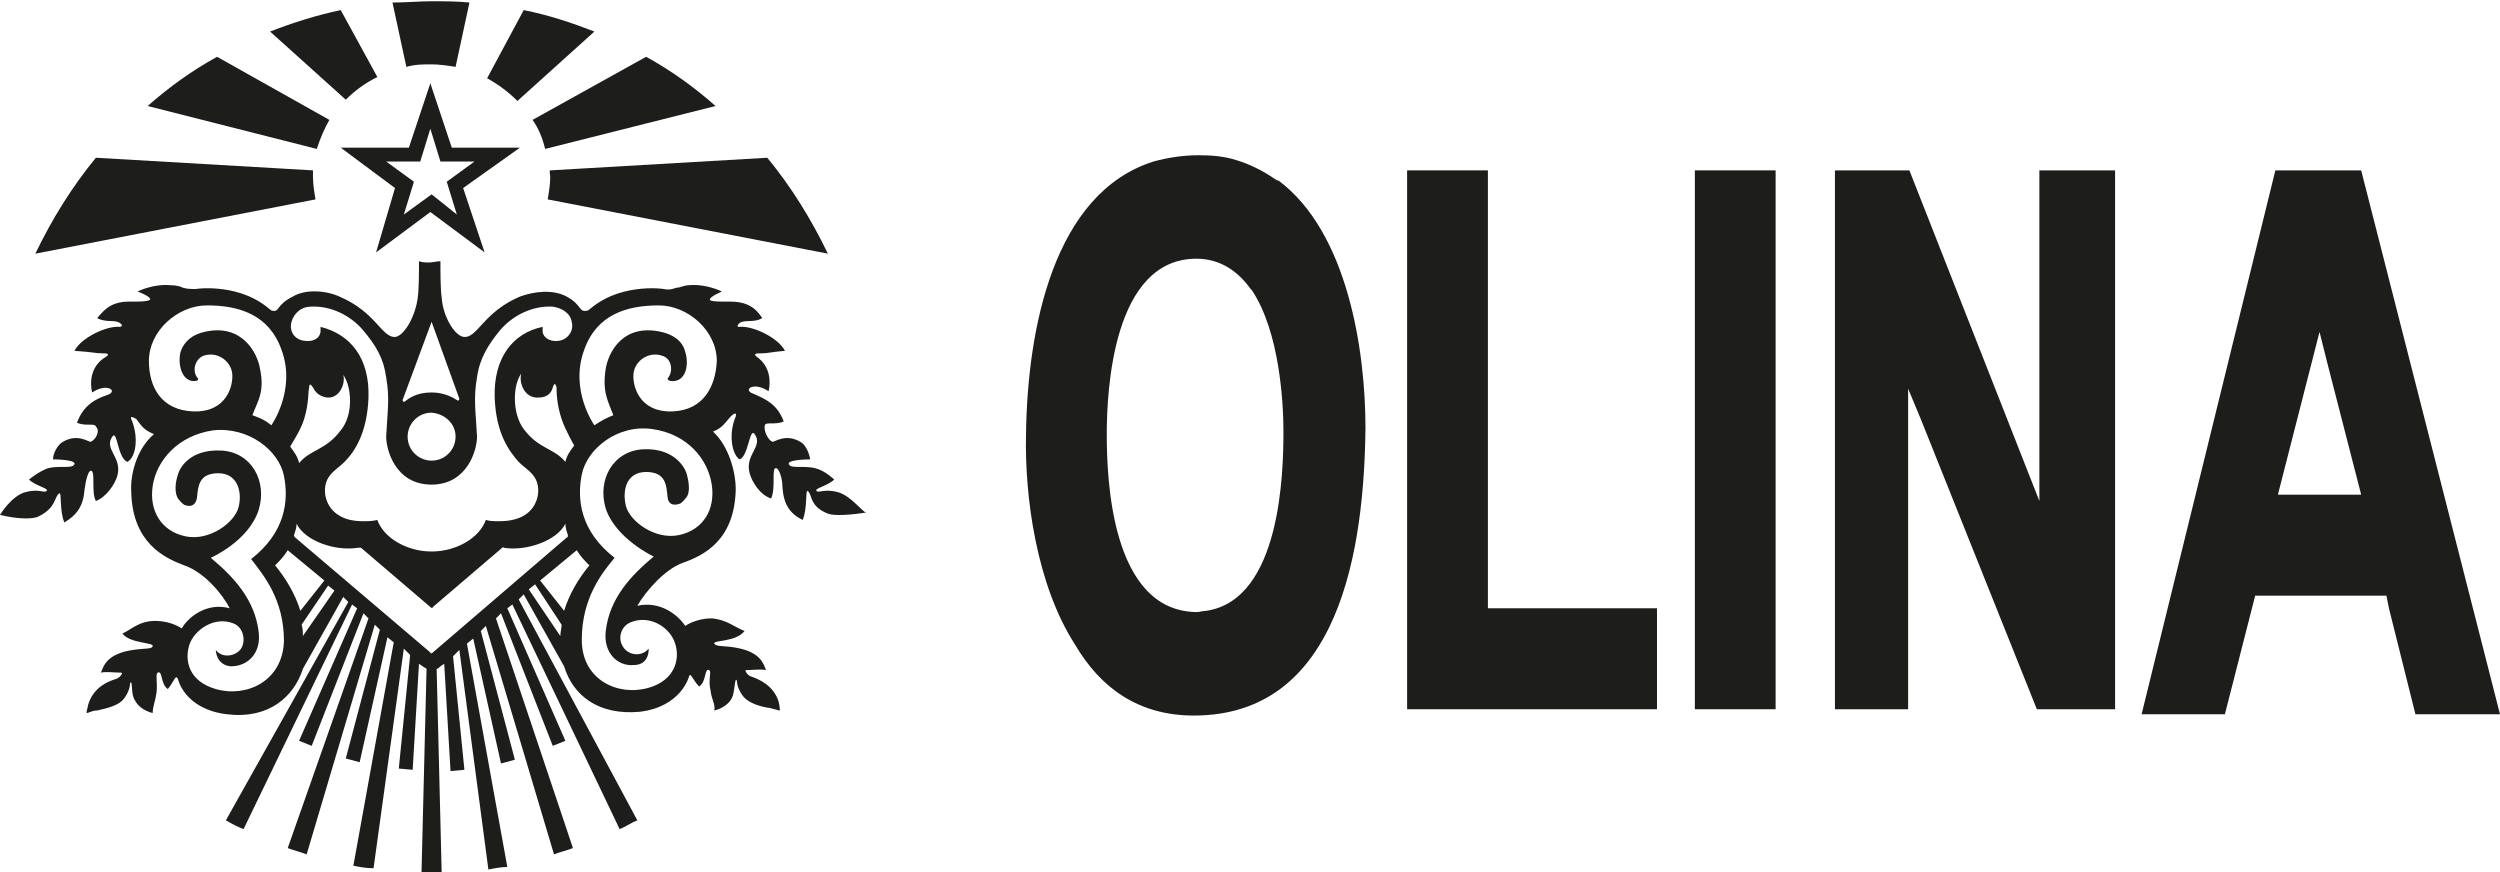 <?xml version="1.0" encoding="utf-8"?>
<!-- Generator: Adobe Illustrator 25.4.1, SVG Export Plug-In . SVG Version: 6.00 Build 0)  -->
<!DOCTYPE svg PUBLIC "-//W3C//DTD SVG 1.1//EN" "http://www.w3.org/Graphics/SVG/1.1/DTD/svg11.dtd">
<svg version="1.1" id="Camada_1" xmlns:x="http://ns.adobe.com/Extensibility/1.0/" xmlns:i="http://ns.adobe.com/AdobeIllustrator/10.0/" xmlns:graph="http://ns.adobe.com/Graphs/1.0/"
	 xmlns="http://www.w3.org/2000/svg" xmlns:xlink="http://www.w3.org/1999/xlink" x="0px" y="0px" viewBox="0 0 198.1 69.1"
	 style="enable-background:new 0 0 198.1 69.1;" xml:space="preserve">
<style type="text/css">
	.st0{fill:#1D1D1B;}
</style>
<g>
	<g>
		<path class="st0" d="M178.7,47.2h10.4l0.2,1l2.1,8.4h6.7l-11-43.1h-6.8l-10.6,43.1h6.6L178.7,47.2z M187.1,39.2h-5.4h-1.2
			l3.3-12.9l0.6,2.4L187.1,39.2z"/>
		<rect x="134.3" y="13.5" class="st0" width="6.4" height="42.7"/>
		<polygon class="st0" points="151.2,56.2 151.2,30.8 152.2,33.2 161.4,56.2 167.6,56.2 167.6,13.5 161.6,13.5 161.6,38.2 
			161.6,39.7 151.3,13.5 145.4,13.5 145.4,56.2 145.4,56.2 		"/>
		<polygon class="st0" points="131.3,48.2 118.8,48.2 117.9,48.2 117.9,14.5 117.9,13.5 111.5,13.5 111.5,56.2 131.3,56.2 		"/>
		<path class="st0" d="M94.6,56.7c11.6,0,13.5-13.3,13.6-22.8c0-6.1-1.4-15.5-6.9-19.6c0,0,0,0-0.1,0c-0.1-0.1-0.2-0.1-0.3-0.2
			c-0.9-0.6-1.9-1.1-2.9-1.4c-0.9-0.3-1.9-0.4-3-0.4c-1.3,0-2.5,0.2-3.6,0.5c-7.9,2.5-10,13.2-10.1,21.7c-0.1,4.8,0.8,11.8,3.9,16.6
			C87.2,54.5,90.2,56.7,94.6,56.7 M99.1,22.9c0,0,0.1,0.1,0.1,0.1c0,0,0,0,0,0c2.2,3.3,2.5,8.9,2.5,11.2c0,3.2-0.2,13.3-6.1,14.2
			c-0.3,0-0.5,0.1-0.8,0.1c-6.8-0.1-7.1-10.7-7.1-14.1c0-3.5,0.5-13.9,7.1-13.9C96.7,20.5,98.1,21.5,99.1,22.9"/>
	</g>
	<g>
		<path class="st0" d="M66.4,39c-1.1-0.3-1.5,0.1-1.7-0.1c-0.2-0.2,0.9-0.4,1.4-0.9c0,0-0.7-0.7-1.5-0.9c-0.8-0.2-1.7,0-2-0.2
			c-0.6-0.5,1.6-0.5,1.6-0.5c-0.1-0.6-0.4-1.2-0.8-1.4c-1.2-0.7-2.1,0.1-2.2,0c-0.3-0.1-0.7-0.8-0.6-1.3c0.1-0.3,0.8,0,1.5-0.3
			c-0.5-1.4-1.5-1.8-2.4-2.2c-0.9-0.3,0-1,1.2-0.2c0.2-0.8,0.1-2-0.9-2.7C59.6,28,60,28,60.3,28c0.6,0,0.7-0.1,1.9-0.2
			c-0.5-1-2.5-2-3.6-1.9c-0.1,0-0.3,0,0-0.3c0.4-0.3,1.2,0,1.8-0.4c-0.3-0.4-0.8-1.3-2.5-1.3c-1,0-1.4,0-1.6-0.1
			c-0.2-0.1,0.2-0.4,0.9-0.7c-0.6-0.3-1.7-0.6-2.6-0.5c-0.4,0-0.7,0.2-1,0.2c-0.3,0.1-0.6,0.2-1,0.1c-0.7-0.1-1.9-0.1-3.1,0.2
			c-1.6,0.4-2.4,1.1-2.9,1.5c-0.8,0.2-0.4-0.4-1.7-1.1c-1.1-0.6-2.6-0.4-3.7,0c-2.8,1.2-3.3,3.1-4.3,3.2c-0.8,0.1-1.8-1.6-1.9-3.1
			c-0.1-0.7-0.1-2-0.1-2.9c-0.3,0-0.6,0.1-0.9,0.1c-0.3,0-0.5,0-0.8-0.1c0,0.9,0,2.2-0.1,2.9c-0.2,1.6-1.2,3.2-1.9,3.1
			c-1-0.1-1.5-2-4.3-3.2c-1.1-0.5-2.7-0.6-3.7,0c-1.4,0.7-1,1.3-1.7,1.1c-0.5-0.4-1.3-1.1-2.9-1.5c-1.2-0.3-2.4-0.3-3.1-0.2
			c-0.3,0-0.7,0-1-0.1c-0.2-0.1-0.5-0.2-1-0.2c-0.9-0.1-2,0.2-2.6,0.5c0.8,0.3,1.2,0.6,0.9,0.7c-0.3,0.1-0.7,0.1-1.6,0.1
			c-1.6,0-2.1,0.9-2.5,1.3c0.7,0.4,1.4,0.1,1.8,0.4c0.3,0.2,0.1,0.3,0,0.3c-1.1-0.1-3.1,0.9-3.6,1.9C7.4,27.9,7.6,28,8.1,28
			c0.3,0,0.8,0,0.1,0.4c-1,0.7-1.1,1.9-0.9,2.7c1.2-0.8,2.1-0.1,1.2,0.2c-0.9,0.3-1.9,0.8-2.4,2.2c0.7,0.3,1.4,0,1.5,0.3
			C8,34.2,7.5,34.9,7.2,35c-0.1,0.1-1-0.7-2.2,0c-0.4,0.2-0.8,0.9-0.8,1.4c0,0,2.2,0,1.6,0.5c-0.3,0.2-1.2,0-2,0.2
			C3,37.4,2.3,38,2.3,38c0.5,0.5,1.6,0.7,1.4,0.9C3.5,39.1,3.1,38.7,2,39c-1.1,0.3-2,1.8-2,1.8c1.2,0.3,2.6,0.4,3.1,0.1
			c1.4-0.7,1.2-1.6,1.6-1.8c0.2-0.2,0,1.4,0.4,2.3c1-0.6,1.5-1.3,1.6-2.6c0.1-0.8,0.3-1.5,0.5-1.5c0.4,0,0,1.7,0.4,2.4
			c0.8-0.3,1.5-1.3,1.7-2c0.4-1.5-1.1-2.1-0.4-3.1c0.4-0.6,0.4,1.7,1.2,2c0.7-0.4,0.9-2,0.3-3.4c-0.1-0.3,0.2-0.1,0.4,0
			c0.5,0.7,0.7,0.9,1.4,1.2c-1.3,1.1-1.9,3.1-1.8,4.6c0.1,4,2.6,5.2,4.2,5.8c1.5,0.5,3,2.2,3.6,3.4c-1.8-0.5-3.3,0.7-3.8,1.6
			c0,0-0.8-0.6-2.1-0.6c-1.3,0-1.9,0.7-2.6,1c0.6,0.8,2.5,0.7,2.4,1c-0.1,0.3-0.7,0.1-2.1,0.4c-1.6,0.4-1.8,1.2-2,1.7
			c0.4-0.1,1,0,1.6,0c0.2,0-0.1,0.4-0.4,0.5c-0.7,0.2-1.8,0.7-2.2,2c-0.1,0.5-0.2,0.7-0.1,0.7c0.1,0,0.4-0.2,0.8-0.2
			c0.9-0.2,1.6-0.4,2-0.8c0.3-0.3,0.6-0.9,0.6-1.3c0-0.1,0.1-0.2,0.1-0.1c0.1,0.2,0,1,0.3,1.4c0.4,0.8,1.4,1,1.4,1
			c0-0.5,0.2-0.9,0.3-1.6c0.1-0.8-0.1-1.5,0.1-1.6c0.4-0.2,0.2,0.9,0.8,1.3c0.5-0.6,0.6-1.2,0.8-0.8c0,0,0.5,2.4,3.9,2.8
			c3.3,0.4,5.3-1.4,6-3.6l3.2-5.7l0.4,0.4L17.9,65c0.5,0.3,0.9,0.5,1.4,0.7l8.6-17.8l0.4,0.3l-4.6,10.5l1,0.4l4.1-10.5l0.4,0.4
			l-6.4,18.2c0.5,0.2,1,0.3,1.5,0.5l5.4-18.2l0.4,0.4l-2.7,10.2l1.1,0.3l2.2-9.9l0.5,0.4l-3.2,17.7c0.5,0.1,1,0.2,1.6,0.2L32,51.4
			l0.5,0.5l-0.9,9l1.1,0.1l0.5-8.4l0.3,0.2c0.1,0.1,0.2,0.1,0.3,0.2l-0.4,16.2c0.2,0,0.5,0,0.7,0c0.3,0,0.6,0,0.9,0l-0.4-16.2
			c0.1,0,0.2-0.1,0.3-0.2l0.3-0.2l0.5,8.5l1.1-0.1l-0.9-9l0.5-0.5l2.3,17.4c0.5-0.1,1-0.2,1.5-0.2l-3.2-17.7l0.5-0.4l2.2,9.9
			l1.1-0.3l-2.7-10.2l0.4-0.4l5.4,18.1c0.5-0.2,1-0.3,1.5-0.5L39.3,49l0.4-0.4l4.1,10.5l1-0.4l-4.6-10.5l0.4-0.3l8.5,17.8
			c0.5-0.2,0.9-0.5,1.4-0.7l-9.4-17.5l0.4-0.4l3.2,5.7c0.7,2.3,2.7,3.9,6,3.6c3.3-0.4,3.9-2.8,3.9-2.8c0.1-0.4,0.3,0.3,0.8,0.8
			c0.6-0.4,0.4-1.5,0.8-1.3c0.2,0.1-0.1,0.8,0.1,1.6c0.1,0.8,0.4,1.1,0.3,1.6c0,0,1-0.2,1.4-1c0.2-0.4,0.2-1.2,0.3-1.4
			c0-0.1,0.1,0,0.1,0.1c0,0.4,0.3,1,0.6,1.3c0.4,0.4,1.2,0.7,2,0.8c0.4,0.1,0.7,0.2,0.8,0.2c0,0,0-0.3-0.1-0.7
			c-0.4-1.3-1.6-1.8-2.2-2c-0.3-0.1-0.5-0.5-0.4-0.5c0.5,0,1.2-0.1,1.6,0c-0.2-0.5-0.4-1.3-2-1.7c-1.3-0.3-1.9-0.1-2.1-0.4
			c-0.1-0.3,1.7-0.1,2.4-1c-0.8-0.3-1.4-0.9-2.6-1c-1.3,0-2.1,0.6-2.1,0.6c-0.6-0.9-2-2-3.8-1.6c0.7-1.2,2.2-2.9,3.6-3.4
			c1.7-0.6,4.1-1.8,4.2-5.8c0-1.5-0.6-3.5-1.8-4.6c0.7-0.3,0.8-0.5,1.4-1.2c0.2-0.2,0.5-0.4,0.4,0c-0.6,1.4-0.3,3,0.3,3.4
			c0.7-0.2,0.8-2.6,1.2-2c0.7,1-0.8,1.6-0.4,3.1c0.2,0.7,0.8,1.7,1.7,2c0.4-0.8,0-2.5,0.4-2.4c0.2,0,0.5,0.7,0.5,1.5
			c0.1,1.4,0.6,2.1,1.6,2.6c0.4-0.9,0.2-2.4,0.4-2.3c0.4,0.3,0.1,1.2,1.6,1.8c0.5,0.2,1.9,0.1,3.1-0.1C68.5,40.8,67.5,39.3,66.4,39
			 M42.7,31.5c0.7,0,1-0.4,1.1-0.8c0.1-0.3,0.2-0.4,0.3,0c0,0.3,0,1.3,0.4,2.5c0.3,0.9,1,2.1,1,2.1c-0.3,0.4-0.6,0.8-0.7,1.3
			c-0.9-1.1-2.1-1-3.3-2.6c-0.9-1.2-0.9-3.4-0.2-4.4C41.1,30.4,41.6,31.6,42.7,31.5 M34.2,25.5l2.2,6.1c0,0.1-0.1,0.2-0.2,0.1
			c-0.6-0.4-1.3-0.6-2-0.6c-0.8,0-1.5,0.2-2.1,0.7c-0.1,0.1-0.2,0-0.2-0.1L34.2,25.5z M36.1,34.6c0,1-0.8,1.9-1.9,1.9
			c-1,0-1.9-0.8-1.9-1.9c0-1,0.8-1.9,1.9-1.9C35.3,32.8,36.1,33.6,36.1,34.6 M23.1,25.5c0.2-0.7,0.8-1.2,1.5-1.2
			c1.6-0.1,3.2,0.7,4.2,1.9c1,1.2,1.6,2.2,1.8,3.7c0.3,1.7,0.1,2.7,0,4.7c0,1,0.7,3.8,3.6,3.8c2.8,0,3.6-2.7,3.6-3.8
			c-0.1-2-0.3-3,0-4.7c0.2-1.5,0.9-2.6,1.8-3.7c1-1.2,2.6-2,4.2-1.9c0.7,0.1,1.4,0.5,1.5,1.2c0.2,0.7-0.3,1.4-1,1.5
			c-0.5,0.1-1.2-0.1-1.3-0.7c0-0.1,0-0.3,0-0.4c-2.4,0.5-3.9,2.5-3.8,5.6c0.1,2.8,1.1,4.2,1.9,5.1c0.6,0.6,1.3,0.9,1.5,1.8
			c0.2,0.9-0.2,1.9-1,2.4c-0.6,0.4-1.4,0.5-2,0.5c-0.4,0-0.8,0-1.1-0.1c-0.5,1.4-2.3,2.5-4.3,2.5c-2,0-3.8-1.1-4.3-2.5
			c-0.4,0.1-0.7,0.1-1.1,0.1c-0.7,0-1.4-0.1-2-0.5c-0.8-0.5-1.2-1.5-1-2.4c0.2-0.9,0.9-1.2,1.5-1.8c0.8-0.8,1.8-2.3,1.9-5.1
			c0.1-3.1-1.4-5-3.8-5.6c0,0.1,0,0.3,0,0.4c-0.1,0.6-0.7,0.8-1.3,0.7C23.3,26.9,22.9,26.2,23.1,25.5 M24.1,33.2
			c0.4-1.3,0.3-2.2,0.4-2.5c0-0.3,0.1-0.3,0.3,0c0.2,0.4,0.5,0.7,1.1,0.8c1,0.1,1.5-1.1,1.3-1.8c0.7,1,0.8,3.2-0.2,4.4
			c-1.2,1.6-2.4,1.5-3.3,2.6c-0.1-0.5-0.4-0.9-0.7-1.3C23,35.3,23.8,34.2,24.1,33.2 M11.8,28.6c0-2.4,2.3-4.4,4.6-4.4
			c2.5,0,4.9,0.7,5.9,3.5c1.2,3.2-0.8,6-0.8,6c-0.6-0.5-1-0.6-1.5-0.8c0.4-1.1,1-1.8,0.6-3.7c-0.2-1.2-1.4-3.6-4.4-2.9
			c-0.9,0.2-1.6,0.7-1.9,1.6c-0.2,0.8,0,2.2,1,2.3c0.4,0,0.4-0.1,0.4-0.2c-0.5-0.5-0.3-1.5,0.4-1.8c1.1-0.4,2.2,0.4,2.3,1.4
			c0.1,0.9-0.4,3.1-3.1,3C12.8,32.5,11.8,30.7,11.8,28.6 M17.1,54.6C15,54,14.6,52.4,15,51.1c0.4-1.2,2-2.3,3.5-1.7
			c0.8,0.3,1,1.4,0.6,2c-0.4,0.6-1.5,0.8-2,0.1c0,0,0,1.2,1.2,1.3c1.3,0,2.4-1,2.2-2.7c-0.3-2.6-2-4.4-3.8-5.9c0,0,3-1.3,3.8-3.8
			c0.7-2.3-0.6-4.6-3-4.7c-2.3-0.1-3.2,1.2-3.4,1.9c-0.2,0.6-0.3,1.4,0,1.9c0.3,0.4,0.5,0.5,0.5,0.5s0.8,0.4,1-0.5
			c0.1-0.9,0.1-2,1.7-2c1.6,0,1.9,1.6,1.6,2.7c-0.3,1.2-2.3,2.7-4.2,2.3c-1.9-0.4-2.9-2-2.6-4c0.3-2,2-4,4.8-4.4
			c2.8-0.3,5.2,1.6,5.6,3.6c0.4,2,0.1,4.5-2.6,6.6c1,1.3,2.6,3.2,2.6,6.5C22.4,54,19.5,55.3,17.1,54.6 M21.8,44.8
			c0.3-0.3,0.7-0.7,1-1.2l2.9,2.4l-1.9,2.4C23.4,47.1,22.7,45.9,21.8,44.8 M24,50.4c0-0.3,0-0.6-0.1-0.9l2.1-3.1l0.5,0.4L24,50.4z
			 M34.3,51.7c-0.1,0.1-0.2,0.1-0.2,0l-10.7-9.1c-0.1-0.1-0.1-0.1-0.1-0.2c0.1-0.3,0.2-0.6,0.2-0.9c0.7,1.4,3.1,2.2,4.9,1.9
			c0.1,0,0.1,0,0.2,0l5.5,4.7c0.1,0.1,0.2,0.1,0.2,0l5.5-4.7c0,0,0.1-0.1,0.1,0c1.7,0.3,4.2-0.5,4.9-1.9c0,0.3,0.1,0.6,0.2,0.9
			c0,0.1,0,0.2-0.1,0.2L34.3,51.7z M44.4,50.4l-2.5-3.7l0.5-0.4l2.1,3.2C44.5,49.8,44.4,50.1,44.4,50.4 M44.7,48.4L42.8,46l2.9-2.4
			c0.3,0.5,0.7,0.9,1,1.2C45.8,45.9,45.1,47.1,44.7,48.4 M56.4,38.4c0.3,2-0.7,3.6-2.6,4c-1.9,0.4-3.9-1.1-4.2-2.3
			c-0.3-1.2,0-2.7,1.6-2.7c1.6,0,1.6,1.1,1.7,2c0.1,0.9,1,0.5,1,0.5s0.2-0.1,0.5-0.5c0.3-0.4,0.2-1.2,0-1.9c-0.2-0.6-1.1-2-3.4-1.9
			c-2.4,0.1-3.7,2.4-3,4.7c0.8,2.4,3.8,3.8,3.8,3.8c-1.8,1.5-3.5,3.3-3.8,5.9c-0.2,1.7,0.9,2.8,2.2,2.7c1.3,0,1.2-1.3,1.2-1.3
			c-0.6,0.7-1.6,0.5-2-0.1c-0.5-0.7-0.2-1.7,0.6-2c1.5-0.6,3.1,0.4,3.5,1.7c0.4,1.2,0,2.9-2.1,3.5c-2.4,0.7-5.3-0.6-5.3-3.8
			c0-3.3,1.6-5.3,2.6-6.5c-2.7-2.1-3-4.6-2.6-6.6c0.4-2,2.8-4,5.6-3.6C54.5,34.4,56.1,36.4,56.4,38.4 M53.3,32.6
			c-2.7,0.1-3.2-2.1-3.1-3c0.1-1,1.2-1.8,2.3-1.4c0.7,0.2,0.9,1.2,0.4,1.8c0,0.1,0.1,0.2,0.4,0.2c1.1,0,1.3-1.4,1-2.3
			c-0.2-0.9-1-1.4-1.9-1.6c-3.1-0.7-4.2,1.7-4.4,2.9c-0.3,1.9,0.2,2.6,0.6,3.7c-0.5,0.2-0.9,0.4-1.5,0.8c0,0-2-2.8-0.8-6
			c1-2.8,3.4-3.5,5.9-3.5c2.3,0,4.6,2,4.6,4.4C56.7,30.7,55.7,32.5,53.3,32.6"/>
		<path class="st0" d="M41.2,11.7h-5.4l-1.7-5.1l-1.7,5.1h-5.4l4.3,3.2L29.8,20l4.3-3.2l4.3,3.2l-1.7-5.1L41.2,11.7z M34.2,15.4
			L32,17l0.8-2.6l-2.2-1.6h2.7l0.8-2.6l0.8,2.6h2.7l-2.2,1.6l0.8,2.6L34.2,15.4z"/>
		<path class="st0" d="M24.8,14c0-0.2,0-0.4,0-0.5l-17.2-1c-1.9,2.3-3.5,4.9-4.8,7.6L25,15.8C24.9,15.2,24.8,14.6,24.8,14"/>
		<path class="st0" d="M29.9,6.1l-2.9-5.3c-1.9,0.4-3.8,1-5.6,1.7l6,5.4C28.1,7.2,28.9,6.6,29.9,6.1"/>
		<path class="st0" d="M26.1,9.5l-8.9-5c-2,1.1-3.8,2.4-5.5,3.9l13.4,3.4C25.4,10.9,25.7,10.2,26.1,9.5"/>
		<path class="st0" d="M34.2,5.1c0.6,0,1.3,0.1,1.9,0.2l1.1-5.1c-1-0.1-2-0.1-3-0.1c-1,0-2,0.1-3.1,0.1l1.1,5.1
			C32.9,5.1,33.5,5.1,34.2,5.1"/>
		<path class="st0" d="M47.1,2.5c-1.8-0.7-3.6-1.3-5.6-1.7l-2.9,5.4c0.9,0.5,1.7,1.1,2.4,1.8L47.1,2.5z"/>
		<path class="st0" d="M43.2,11.8l13.5-3.4c-1.7-1.5-3.5-2.8-5.5-3.9l-9,5C42.7,10.2,43,11,43.2,11.8"/>
		<path class="st0" d="M43.6,14c0,0.6-0.1,1.2-0.2,1.8l22.2,4.3c-1.3-2.7-2.9-5.3-4.8-7.6l-17.2,1C43.5,13.6,43.6,13.8,43.6,14"/>
	</g>
</g>
</svg>
